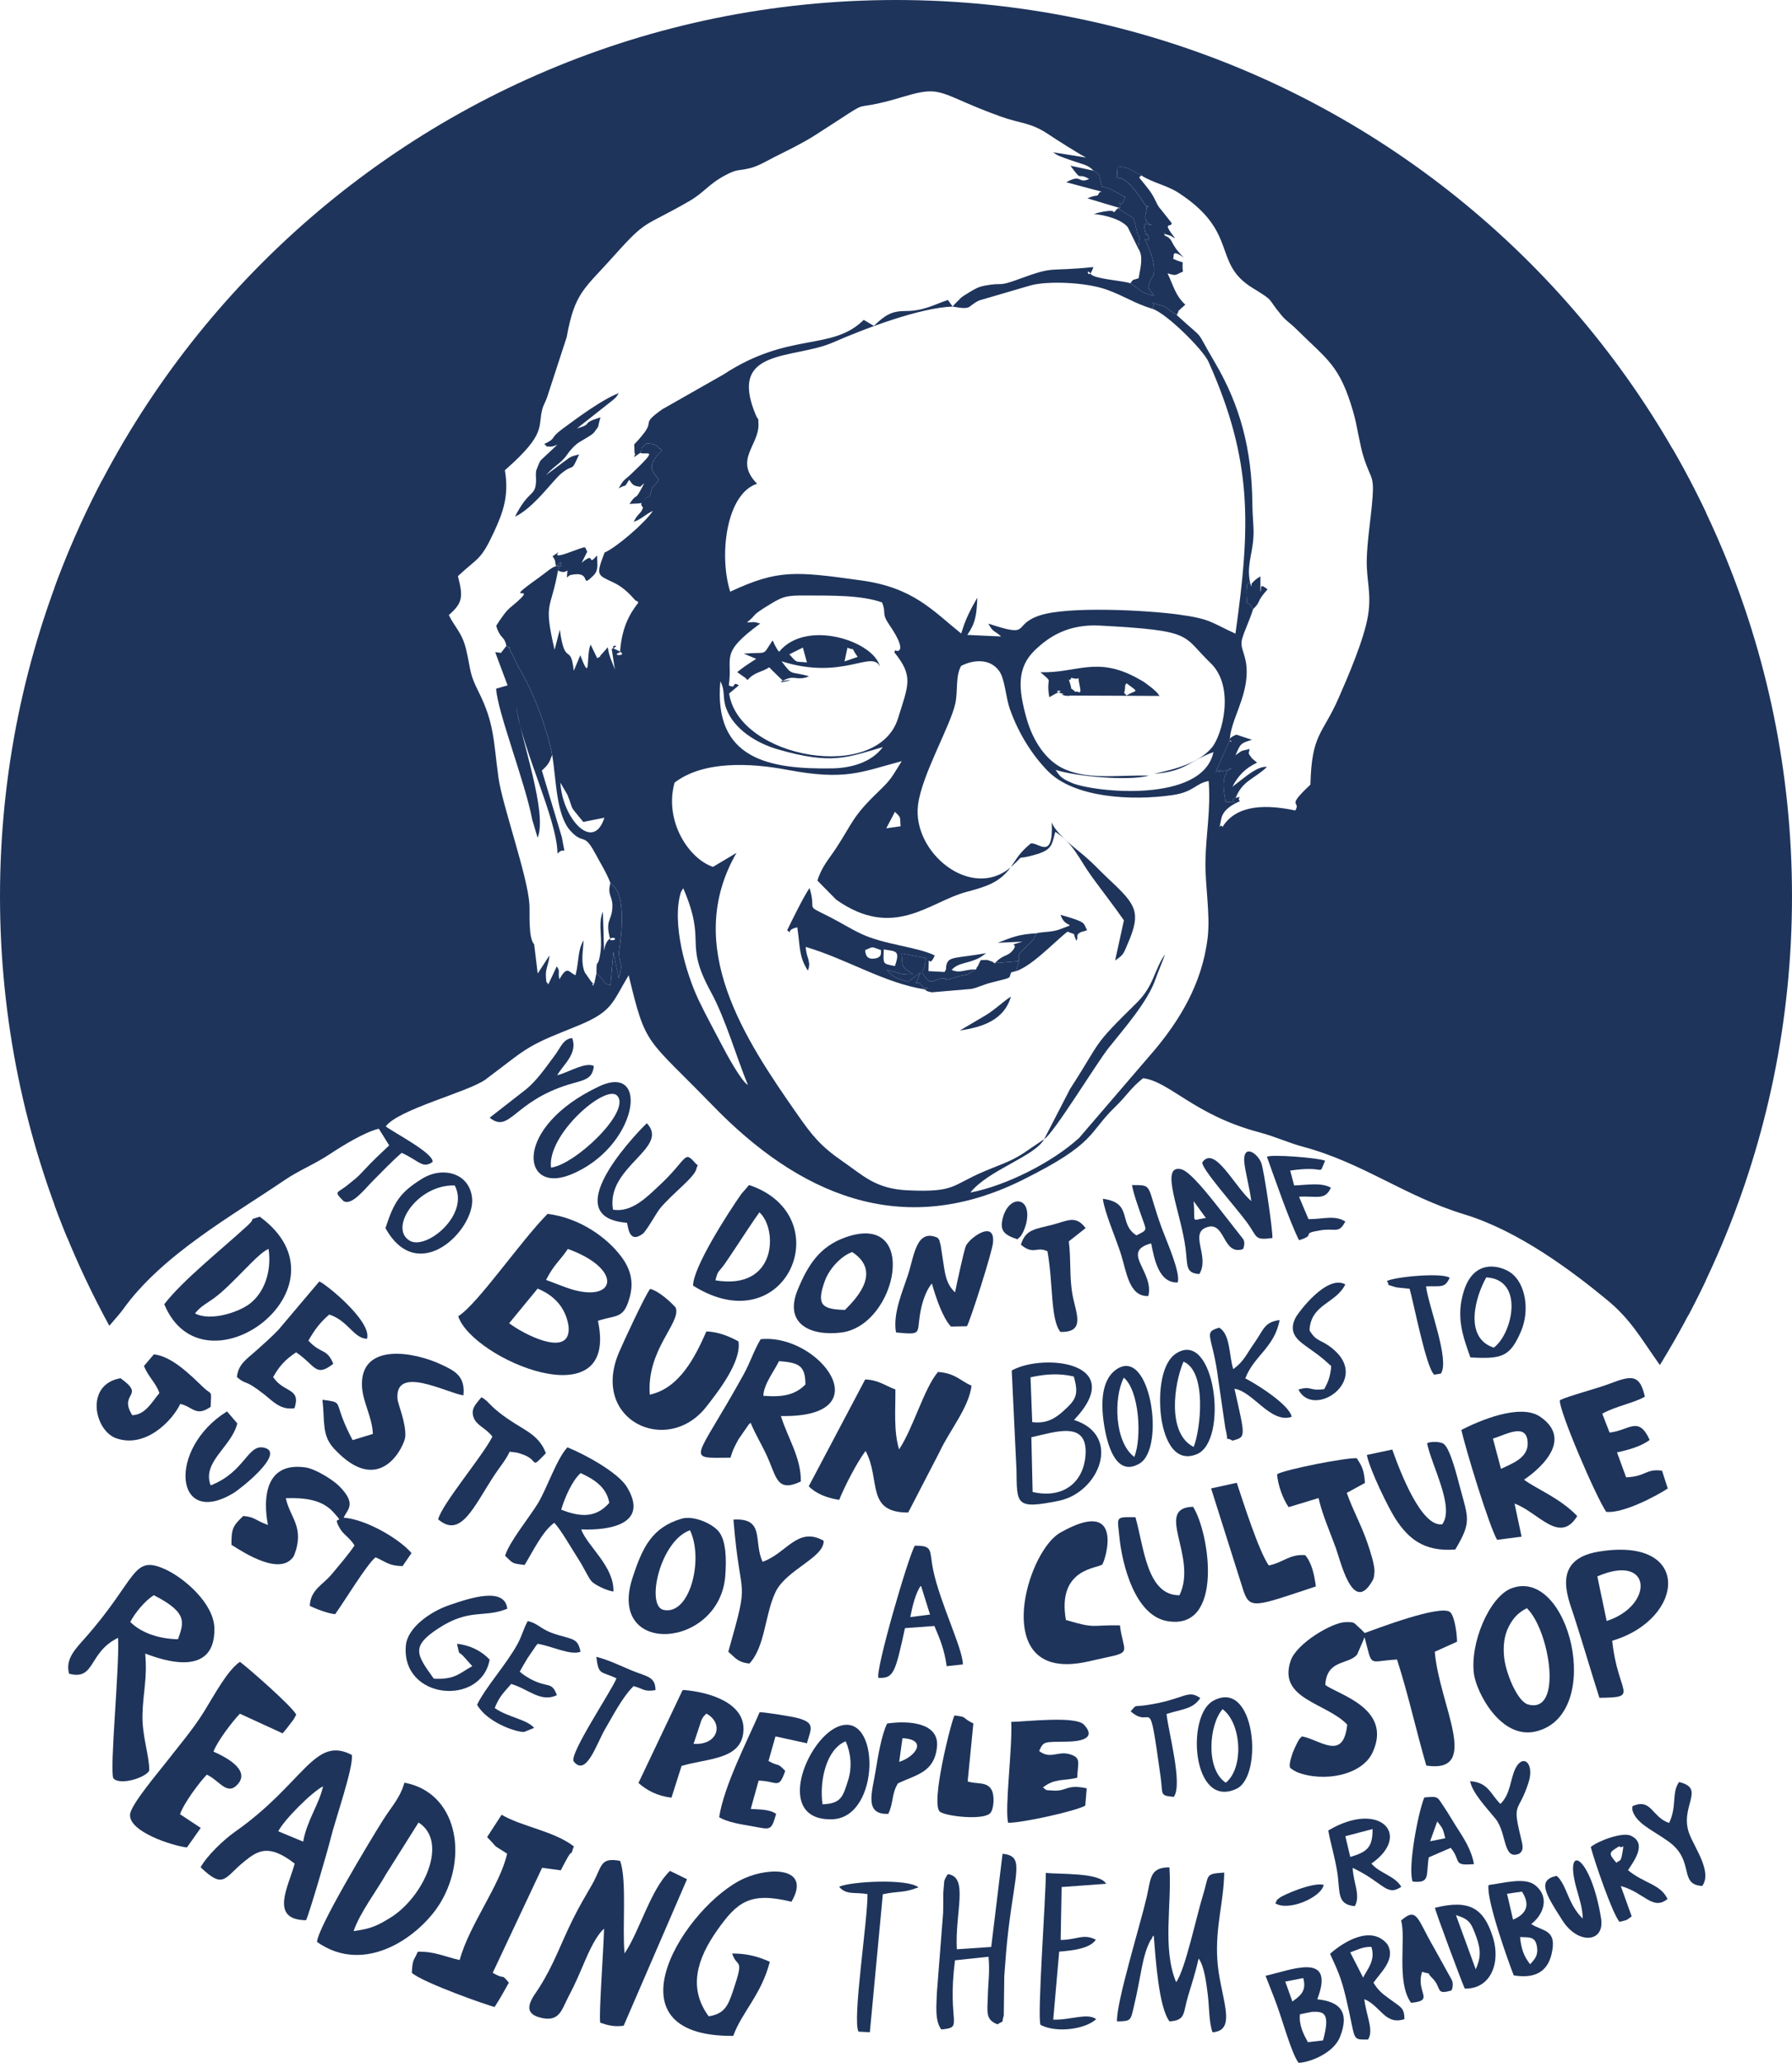 <?xml version="1.0" encoding="UTF-8"?> <!-- Creator: CorelDRAW --> <svg xmlns="http://www.w3.org/2000/svg" xmlns:xlink="http://www.w3.org/1999/xlink" xmlns:xodm="http://www.corel.com/coreldraw/odm/2003" xml:space="preserve" width="191.082mm" height="219.877mm" style="shape-rendering:geometricPrecision; text-rendering:geometricPrecision; image-rendering:optimizeQuality; fill-rule:evenodd; clip-rule:evenodd" viewBox="0 0 2091.7 2406.9"> <defs> <style type="text/css"> <![CDATA[ .fil1 {fill:none} .fil0 {fill:#1E345B} ]]> </style> <clipPath id="id0"> <path d="M1045.85 0c577.61,0 1045.85,468.24 1045.85,1045.85 0,577.61 -468.24,1045.85 -1045.85,1045.85 -577.61,0 -1045.85,-468.24 -1045.85,-1045.85 0,-577.61 468.24,-1045.85 1045.85,-1045.85z"></path> </clipPath> </defs> <g id="Слой_x0020_1">  <path class="fil0" d="M1592.99 1905.42l-4.34 -4.37c-9.38,-7.93 -6.04,-8.58 -18.36,-8.32 -15.24,0.32 -56.81,24.63 -63.76,45.01 -15.36,45.06 41.55,48.79 65.99,74.51 -4.44,43.34 -31.47,17.66 -52.91,13.75 -4.58,5.11 -1.8,1.16 -5.62,7.91 -1.03,1.82 -4.55,9.72 -5,11.01 -7.49,21.47 -1,17.79 -0.2,20.04l5.2 2.8c31.02,12.16 75.92,3.78 88.25,-23.18 23.67,-51.77 -41.95,-67.79 -55.32,-78.68 1.9,-30.07 27.05,-23.17 37.18,-35.36l7.33 -16.92c0.32,-0.81 0.69,-2.26 1.34,-3.24 9.82,36.23 3.23,27.84 37.89,25.96 13.25,41 21.97,81.78 34.2,123.76 64.66,9.55 15.06,-70.6 9.88,-132.83l25.95 -11.7c0.1,-7.5 -2.48,-29.02 -7.78,-34.28 -10.22,-10.13 -88.66,20.14 -99.92,24.11z"></path> <path class="fil0" d="M627.56 1503.55c18.97,7.79 31.65,21.28 35.65,41.25 0.59,2.94 0.74,5.53 0.54,8.17 -2.21,29.81 -52.97,3.52 -69.43,-9.01l33.25 -40.41zm9.83 -10.11c9.22,-18.22 16.18,-22.29 25.41,-36.17 64,23.06 56.87,62.5 4.94,47.29 -8.16,-2.39 -22.38,-8.28 -30.35,-11.12zm-102.54 42.39c16.36,49.92 188.37,122.85 163.06,5.31 22.57,-7.31 30.14,-1.99 37.15,-27.68 4.98,-18.27 0.63,-33.06 -9.69,-46.95 -16.43,-22.11 -48.06,-45.41 -86.22,-50.17 -32.85,33.36 -80.98,104.63 -104.3,119.49z"></path> <path class="fil0" d="M152.08 1892.54c4.63,-9.54 17.45,-25.31 27.53,-31.21 40.3,20.51 34.75,32.17 28.18,51.34 -21.84,-0.38 -42.6,-7.12 -55.7,-20.13zm-71.44 60.37c31.01,8.11 22.12,-24.9 57.16,-41.85 1.92,32.8 -10.01,152.96 -5.54,163.82 7.63,9.02 38.56,-0.91 41.98,-9.13 0.05,-17.49 -8.38,-39.82 -7.94,-64.19 0.48,-26.54 5.91,-43 3.18,-72.15 6.22,1.78 81.76,34.93 80.79,-29.17 -0.45,-29.5 -35.53,-58.89 -56.28,-68.61 -40.17,-18.81 -32.77,9.88 -95.34,80.38 -10.24,11.54 -22.82,23.99 -18,40.89z"></path> <path class="fil0" d="M1049.45 1691.15c-6.53,-21.49 -4.1,-46.86 -4.3,-69.95 -10.73,-3.73 -19.88,-11.23 -35.27,-11.61l-65.89 124.62c8.6,8.78 21.85,13.8 35.56,15.84 6.04,-15.26 21.66,-45.57 30.86,-57 17.94,33.76 -0.22,71.88 49.67,71.79l36.81 -71.11c11.41,-24.62 34.03,-51.24 37.13,-76.93 -12.88,-5.31 -18.44,-14.5 -39.18,-15.99 -16.15,18.87 -28.93,65.79 -45.38,90.32z"></path> <path class="fil0" d="M801.91 2192.69l-19.88 -9.73c-22.54,21.37 -35.48,70.59 -53.03,96.31 -2.88,-31.3 2.95,-84.57 -5.11,-107.96 -24.31,-4.59 -20.73,6.54 -32.93,27.83 -7.24,12.62 -14.45,24.5 -22.05,39.8 -14.68,29.55 -21.9,52.44 -39.56,80.3 -6.32,9.97 -22.26,28.03 -0.18,34.51 24,7.04 26.42,-9.02 34.2,-23.69 8.48,-15.99 12.89,-26.93 19.48,-42.21 4.91,-11.4 13.12,-29.46 22.25,-37.47 -0.45,22.82 -6.31,100.69 -4.44,109.76 8.42,2.91 16.19,4.99 27.31,3.53l73.95 -170.98z"></path> <path class="fil0" d="M412.76 2253.26c6.84,-20.78 27.37,-47.86 37.85,-66.49l37.93 -60.24c35.83,22.6 5.45,87.73 -33.17,111.25 -15.06,9.18 -21.8,12.56 -42.61,15.47zm-42.7 12.64c57.19,40.34 121.78,-8.31 144.34,-46.29 32.56,-54.83 18.54,-128.29 -42.34,-139.58 -5.25,18.34 -14.73,27.26 -25.58,44.56 -15.51,24.71 -75.99,125.16 -76.41,141.31z"></path> <path class="fil0" d="M218.22 2155.6l16.08 -22.79 -24.16 -15.95c4.61,-13.29 22.68,-37.3 31.25,-46.18 14.91,6.81 23.67,25.27 36.2,11.09 15.38,-17.4 -16.86,-32.87 -28.38,-37.95 4.01,-11.49 21.97,-35.19 30.8,-44.25l49.84 22.89c5.02,-5.77 3.63,-4.1 8.18,-10.13 5.64,-7.48 3.4,-3.71 7.75,-11.65 -4.81,-9.8 -58.09,-56.28 -65.76,-61.62 -14.62,9.91 -29.78,38.6 -41.99,58.25 -13.15,21.18 -30.6,41.39 -44.65,59.61 -8.11,10.51 -40.61,48.64 -41.57,60.2 -1.68,20.18 49.67,36.68 66.42,38.5z"></path> <path class="fil0" d="M654.59 2182.29c2.96,-5.51 4.96,-9.82 8.06,-15.08 7.27,-12.37 1.31,3.71 7.2,-12.84 -23.67,-18.08 -59.62,-22.59 -84.35,-36.89l-16.93 26.07c15.42,15.72 3.34,6.28 23.36,19.31 -8.19,37.04 -43.84,82.25 -55.43,124.14 -17.31,-3.9 -29,-10.12 -48.83,-9.74 -5.17,11.98 -5.89,7.48 -6.99,24.62 12.97,11.65 91,38.95 96.66,39.84 5.73,-8.65 11.68,-19.48 16.63,-28.26 -10.08,-12.29 -3.32,-2.32 -18.84,-11.58l57.62 -122.51 21.82 2.93z"></path> <path class="fil0" d="M353.87 2148.83l-29.03 -12.05c6.07,-12.66 38.85,-45.65 52.23,-52.48 -4.52,20.96 -18.66,39.33 -23.2,64.53zm-119.71 29.93c27.49,26.31 27.53,12.08 51.05,-6.84 15.22,-12.24 28.14,-21.29 58.73,2.52 -6.51,25.44 -30.52,65.71 13.3,66.09 3.82,-7.86 25.31,-81.33 28.76,-95.55 5.12,-21.14 27.12,-83.93 24.61,-97.35 -43.93,-22.9 -55.76,33.26 -136.52,89.86 -12.78,8.96 -32.89,28.13 -39.93,41.27z"></path> <path class="fil0" d="M861.97 1565.18c-10.5,-5.92 -24.37,-11.39 -37.46,-11.61 -13.11,29.7 -31.23,66.18 -66.03,73.72 -4.07,-52.65 37.12,-84.15 30.19,-101.61 -7.18,-8.11 -20.7,-19.69 -29.81,-21.77 -5.81,7.19 -31.44,62.55 -36.36,74.11 -33.82,79.43 56.6,121.31 101.93,63.38 12.84,-16.4 41.43,-52.51 37.54,-76.22z"></path> <path class="fil0" d="M312.78 1779.32c-15.46,-5.5 -14.81,-9.28 -28.91,-10.45 -12.02,11.68 -13.79,14.38 -13.71,33.65 15.18,9.62 57.86,37.22 72.92,12.91 13.24,-33.53 -4.65,-44.26 -9.45,-67.31 22.5,-0.74 42.26,1.77 55.41,16.22 16.32,17.93 -3.46,-0.05 7.93,19.4 4.07,6.96 10.75,9.92 16.88,19.48 -7.52,11.15 -17.95,23.13 -26.95,33.93 -9.98,11.97 -24.44,17.68 -25.31,36.51 5.34,2.88 21.82,9.35 29.63,9.74 9.9,-13.53 37.06,-58.43 47.12,-66.3 12.35,5.3 15.53,10.01 31.56,10.21l10.41 -15.14c-12.9,-15.56 -51.94,-39.34 -79.17,-41.34 4.71,-10.24 15.34,-15.87 -5.09,-36.73 -6.58,-6.72 -27.29,-20.21 -39.7,-21.94 -61.07,-8.53 -43.62,66.2 -43.57,67.16z"></path> <path class="fil0" d="M890.98 1628.64c0.5,-13.52 12.55,-28.61 18.33,-40.48 22.93,1.83 30.74,4.9 30.83,27.25 -11.74,11.97 -25.76,15.07 -49.17,13.24zm-38.36 72.19c3.13,-10.04 3.95,-11.26 9.49,-21.61l11.72 -16.92c0.49,-0.55 1.49,-1.54 2.3,-2.23 6.76,16.44 15.33,28.76 22.44,46.57 8.33,20.87 11.41,33.83 36.19,21.95 0.54,-27.45 -15.56,-51.37 -23.25,-76.35 119.13,2.32 44.93,-96.63 -23.62,-89.66 -8.18,13.69 -11.96,26.76 -19.98,41.28 -56.63,102.5 -69.32,97.34 -15.29,96.98z"></path> <path class="fil0" d="M1307.24 1896.47c-34.45,-0.63 -27.36,4.38 -63.07,-6.26 -10.69,-61 38.14,-60.05 42.45,-64.84 3.29,-3.66 27.47,-80.38 -48.92,-37.13 -36.83,20.85 -74.54,146.35 0.45,153.17 18.8,1.71 34.64,-3.69 52.21,-7.29 31.8,-6.51 20.67,-6.64 16.87,-37.66z"></path> <path class="fil0" d="M1782.21 1876.39c26.71,25.93 42.57,124.22 1.28,112.35 -12.26,-3.52 -25.49,-35.69 -27.69,-54.09 -1.56,-13.05 -0.24,-25.94 5.14,-36.46 5.72,-11.2 11.61,-16.61 21.27,-21.79zm-18.04 -23.11c-25.59,9.71 -48.89,64.27 -43.61,100.57 2.99,20.56 31.26,77.04 73.17,66.18 79.67,-20.66 37.89,-192.32 -29.56,-166.75z"></path> <path class="fil0" d="M923.83 2218.95c23.31,-39.73 -24.02,-41.16 -55.08,-27.26 -67.66,30.29 -167.19,184.9 -12.89,183.82 10.08,-27.76 32.76,-47.99 42.71,-86.48 -12.46,-5.67 -26.45,-9.83 -43.99,-9.66 5.89,18 14.56,3.29 1.46,42.35 -6.05,18.03 -9.83,27.95 -28.81,30.93 -24.66,-33.45 -13,-67.79 9.71,-100.14 23.93,-34.08 39.03,-45.19 86.89,-33.55z"></path> <path class="fil0" d="M1415.35 2371.3c30.46,-2.21 8.08,-42.15 5.52,-85.25 -2.28,-38.38 7.53,-66.38 8.11,-101.09 -22.98,1.5 -17.41,2.37 -24.44,25.08 -8.59,27.74 -20.81,87.36 -31.67,102.82 -16.45,-39.08 -4.83,-91.04 -7.89,-134.04 -22.91,0.16 -21.41,12.31 -26.5,34.63 -7.16,31.42 -35.81,123.7 -34.66,145.1 16.73,-0.01 15.89,-1.36 19.69,-17.34 9.04,-37.95 9.34,-58.34 19.58,-77.58 0.35,-0.66 1.49,-1.14 1.76,-2.67 0.27,-1.55 1.17,-1.82 1.84,-2.66 2.19,26.71 5.79,84.04 18.45,100.3 19.43,-1.38 15.42,-9.38 21.98,-30.77 4.52,-14.74 8.66,-27.93 11.98,-42.62 6.84,9.13 9.08,30.29 10.54,41.03 1.98,14.52 1.25,32.81 5.7,45.06z"></path> <path class="fil0" d="M227.65 1532.54c6.25,-8.28 14.1,-11.95 22.1,-17.77 22.16,-16.11 52.24,-54 63.79,-57.41 3.87,27.87 -5.99,51.79 -22.33,64.08 -13.46,10.13 -46,20.48 -63.56,11.09zm-35.91 -10.73c45.89,110.55 223.87,-20.14 111.43,-102.19 -16.22,5.56 -1.86,-1.03 -14.45,10.59 -27.87,25.71 -75.93,63.94 -96.98,91.6z"></path> <path class="fil0" d="M1742.62 1678.56c14.72,-4.32 39.88,-19.62 40.57,5.19 0.49,17.66 -18.63,24.1 -31.19,30.1l-9.38 -35.29zm-36.89 -10.11c5.48,23.86 32.08,111.28 41.73,128.21l28.59 -3.67 -8.21 -38.62c27.75,10.08 52.55,48.17 73.17,14.59 -20.06,-21.08 -48.45,-32.02 -62.12,-42.48 0.01,-0.01 65.37,-41.56 18.87,-73.44 -23.41,-16.05 -72.01,5.09 -92.03,15.41z"></path> <path class="fil0" d="M1864.47 1839.37c64.27,-27.92 66.49,34.14 10.91,52l-10.91 -52zm2.41 141.65c48.12,-0.52 21.49,-3.93 14.96,-66.59 85.53,-25.23 93.89,-122.51 -16.4,-103.86 -54.61,9.23 -35.38,53 -28.56,73.96 10.35,31.8 19.92,64.87 30,96.5z"></path> <path class="fil0" d="M1820.83 1633.7c-2.33,9.79 42.46,113.97 54.06,130.39 19.49,1.91 56.79,-17.59 71.8,-27.29l-6.68 -20.77c-18.93,-2.73 -18.74,6.89 -41.95,7.73l-10.64 -29.15c14.06,-2.89 28.76,-7.31 38.17,-14.47 -13.19,-28.98 -23.94,-10.9 -46.84,-8.62l-8.54 -22.06c15.8,-8.76 36.9,-12.35 49.76,-19.8 -6.01,-26.38 -15.24,-25.02 -41.11,-15.15 -15.06,5.74 -48.1,14.26 -58.03,19.19z"></path> <path class="fil0" d="M435.22 1673.12l-23.62 7.21c-4.49,-8.42 -8.72,-17.19 -12.3,-26.87 -6.76,-18.3 -1.99,-17.35 -22.91,-20.21 2.9,25.68 -1.01,41.25 13.37,56.87 54.39,59.07 82.79,-4.42 83.31,-13.9 0.91,-16.82 -8.58,-37.29 -9.11,-44.19 -3.03,-39.93 57.68,-6.71 76.97,-3.9 2.35,-22.7 -10.4,-28.73 -26.07,-36.08 -31.9,-14.96 -92.03,-25.12 -92.41,22.39 -0.16,20.04 11.99,37.72 12.78,58.68z"></path> <path class="fil0" d="M655.08 1761.5c3.94,-13.64 12.7,-33.89 22.68,-42.7 16.24,7.5 30.22,16.61 33.44,34.72 -15.91,18.15 -34.18,16.58 -56.13,7.98zm-65.49 53.8c9.41,8.87 7.26,8.91 22.78,10.69 9.95,-16.21 20.6,-38.96 34.5,-49.17 6.74,6.02 23.08,34.62 29.26,43.97 4.39,6.64 10.91,20.67 14.39,24.34 4.25,4.47 17.81,10.84 25.51,11.9 0.9,-29.54 -30.35,-52.68 -37.66,-72.53 34.15,1.47 79.76,-6.57 53.14,-49.84 -10,-16.26 -47.92,-37.39 -69.2,-45.89 -12.32,13 -24.19,48.5 -34.29,65.13 -10.1,16.63 -33.8,45.37 -38.43,61.41z"></path> <path class="fil0" d="M805.38 1785.49c16.26,33.71 0,99.82 -30.94,92.93 -20.85,-4.64 -4.16,-80.42 30.94,-92.93zm-10.12 -13.38c-34.21,10.26 -45.3,33.11 -57.01,69.05 -30.1,92.45 102.09,82.9 108.37,-2.89 1.22,-16.72 1.53,-41.1 -8.37,-52.09 -8.02,-8.9 -29.07,-18.26 -43,-14.08z"></path> <path class="fil0" d="M1176.7 2126.8c14.4,0.58 77.94,-13.22 90.06,-19.95l1.72 -20.22c-23.66,-5.11 -22.89,3.47 -38.53,2.63 -11.29,-0.61 -7.44,-0.06 -12.66,-3.64 14.03,-10.87 23.33,-7.36 40.07,-11.3 0.69,-17.61 5.03,-23.25 -8.35,-27.37 -14.56,-4.48 -22.44,6.42 -36.07,-3.81 5.3,-11.81 5.31,-10.48 32.79,-10.98 12.78,-0.23 35.48,-2.59 19.54,-19.78 -9.79,-10.55 -67.43,-3.53 -84.92,-3.28 1.57,30.15 -7.76,100.14 -3.65,117.7z"></path> <path class="fil0" d="M835.1 1493.91c2.95,-12.33 3.45,-8.7 11.23,-19.79 4.55,-6.48 9.67,-14.31 13.96,-20.77 8.46,-12.74 17.65,-26.91 26.1,-38.8 21.41,18.85 21.15,91.49 -51.3,79.36zm-26.1 6.21c109.21,68.47 171.84,-81.28 65.71,-117.34 -0.71,0.59 -1.75,0.65 -2.03,1.87l-7.22 8.28c-16.41,23.35 -56.5,85.98 -56.47,107.19z"></path> <path class="fil0" d="M1304.67 243.05c-9.22,9.58 1.52,1.26 -12.96,3.32 -4.49,0.64 -9.39,1.47 -14.81,3.41 12.44,0.86 32.16,6.13 39.48,15.3l12.2 24.81c0.37,-0.66 0.2,-31.3 12.67,0.18 11.9,30.05 2.22,34.84 1.93,35.66 -5.13,14.27 -2.8,8.11 3.88,19.4 -16.88,-4.27 -12.85,-5.11 -27.67,-14.57 -6.73,-2.84 -42.04,-5 -45.95,-10.61 -6.52,-9.38 -3.39,7.37 1.41,-4.69l1.48 -3.66c-55.99,5.81 -43.16,-2.07 -87.26,14.14 -25.5,9.38 -17.15,3.47 -38.58,7.36 -9.34,1.7 -12.38,4.04 -19.01,7.93 -3.66,2.14 -7.9,4.85 -9.56,6.23l-7.44 7.49c-0.72,0.76 -1.77,1.92 -2.54,2.97 23.78,4.3 16.38,-0.26 31.05,-7.17l59.78 -17.49c19.63,-5.47 64.15,-3.93 88.87,4.85 20.03,7.11 33.09,16.37 53.48,22.4 5.66,-9.13 -9.21,-8.79 13.99,-2.72l14.43 10.02c5.96,-12.05 -2.11,0.24 4.45,-7.23l5.56 -4.84c-11.58,-10.74 -13.69,-21.84 -20.77,-36.62 11.13,3.34 8.34,2 18.01,-2 -2.27,-16.53 4.92,-7.21 -11.6,-14.99 2.15,-1.84 -3.35,-12.7 12.71,-1.31 -18.03,-17.46 -10.61,-21.06 -23.15,-26.18 4.3,-3.12 -5.49,-3.1 4.49,-0.3 6.57,1.85 0.97,0.32 8.49,4.05 -16.6,-21.29 -4.15,-11.87 -4.08,-17.87l-12.23 -15.49c-0.59,-0.65 -1.34,-1.5 -1.87,-2.19 -4.46,-5.78 -5.29,-11.82 -12.5,-21.24 -14.3,-18.67 -11.98,-12.59 -8.87,-16.76l-13.94 -7.61c-6.47,-2.35 -7.42,-2.14 -13.75,-3.07 -1.73,30.86 -2.59,-8.29 30.39,42.27 9.13,14 3.53,-4.17 3.11,9.68l-1.17 6.2c0.67,9.1 3.1,7.68 7.74,10.75l-9.43 -1.82c4.09,27 2.31,0.06 6.24,19.48 -17.87,-4.49 -10.81,-2.85 -18.36,-25.98l-18.34 -11.51z"></path> <path class="fil0" d="M1490.67 1720.13c0.79,12.32 6.87,29.14 13.49,38.43l34.9 -10.61c4.87,20.97 13.34,39.17 20.29,58.59 5.45,15.25 18.94,73.23 40.03,42.03 3.85,-5.69 4.45,-7.25 4.94,-14.33 0.55,-7.85 -5.34,-25.58 -8.08,-33.58 -7.67,-22.35 -16.61,-37.24 -24.22,-58.74l21.21 -11.59c-0.89,-12.83 -2.51,-18.79 -9.7,-28.9 -13.45,-0.6 -83.19,13.11 -92.85,18.68z"></path> <path class="fil0" d="M1203.86 1677.01c28.84,-6.38 66.54,-20.06 63.15,21.62 -2.45,30.14 -25.03,50.59 -61.69,42.23l-1.46 -63.85zm-0.99 -69.95c18.28,-4.06 33.91,-4.79 50.46,-0.96 6.3,21.37 2.32,27.15 -11.43,39.7 -9.28,8.47 -19.54,15.77 -37.04,13.5l-1.99 -52.23zm-21.93 -7.97l5.53 115.85c0.64,40.18 -1.59,46.56 49.42,36.2 47.27,-9.61 74.21,-76.39 17.78,-94.32 63.61,-67.22 -35.2,-78.37 -72.73,-57.73z"></path> <path class="fil0" d="M986.23 1528.45c-25.67,-0.9 -34.24,-4.59 -23.29,-34.23 5.18,-14.02 18.9,-28.81 31.78,-33.33 33.81,22.18 7.22,52.15 -8.49,67.56zm0.79 -84.77c-30.01,10.57 -43.81,32 -55.85,61.07 -16.64,40.19 15.12,54.5 50.68,50.08 65.62,-8.17 91.82,-141.68 5.16,-111.15z"></path> <path class="fil0" d="M818.87 2006.75c2.79,-5.27 2.89,-4.23 5.64,-7.32 20.62,11.15 13.91,37.14 -14.97,35.32l9.33 -28zm-73.64 73.65c9.94,8.63 21.38,14.96 38.53,17.2l11.81 -37.16c31.71,-9.2 69.99,-7.14 72.22,-40.77 2.16,-32.52 -39.35,-45.45 -70.31,-47.83 -0.67,0.8 -1.57,1.05 -1.84,2.54l-50.41 106.03z"></path> <path class="fil0" d="M276.52 1606.77c12.18,10.46 7.4,0.85 32.79,20.96 9.08,7.19 18.03,17.76 34.44,15.42 7.81,-24.35 -12.48,-17.47 -24.94,-36.38 6.76,-11.91 13.37,-19.94 26.84,-28.87 22.93,15.49 22.37,29.66 43.39,13.42 -7.69,-18.67 -13.84,-10.66 -29.05,-27.03 6.73,-11.87 13.06,-20.78 24.28,-30.46 21.75,6.8 28.75,28.08 44.16,28.28 5.93,-20.6 -49.13,-64.75 -55.75,-66.9l-47.6 56.31c-9.14,9.55 -15.87,15.18 -25.89,24.28 -10.69,9.71 -21.04,15.43 -22.68,30.97z"></path> <path class="fil0" d="M1114.73 1507.94c-7.98,-7.67 -10.5,-15.38 -12.63,-28.06l-4.09 -26.78c-2.99,-10.59 -0.47,-4.04 -3.53,-8.84 -24.94,-11.21 -27.33,20.76 -34.49,42.76 -6.38,19.6 -18.08,45.89 -14.12,67.72 30.02,2.8 24.43,1.8 27.81,-20.08 1.79,-11.61 5.77,-27.06 14.03,-37.04 5.11,17.67 12.7,39.94 22.27,50.22l18.66 -0.38c3.65,-5.9 29.29,-85.67 30.44,-97.47 2.69,-27.64 -27.69,-5.44 -31.71,3.91 -2.29,5.3 -11.23,47.1 -12.63,54.04z"></path> <path class="fil0" d="M1164.34 2362.01c8.73,-5.59 4.16,0.18 7.31,-10.25l0.59 -45.95c1.23,-17.4 2.6,-35.82 4.76,-53.76 8.56,-71.17 18.58,-86.19 -6.77,-89.1l-13.24 108.77 -40.16 2.7c-2.3,-42.64 14.19,-84.54 -10.41,-87.62 -0.71,0.69 -1.36,1.86 -1.64,2.47 -0.28,0.61 -1.16,1.81 -1.46,2.6 -0.3,0.81 -0.86,1.9 -1.13,2.85l-1.18 14.18c-0.13,7.57 0.09,15.59 -0.19,23.42l-7.24 92.69c-0.35,13.49 -2.84,32.25 5.11,42.97 27.32,-2.53 6.5,-5.73 16.01,-80.68l39.11 -4.16c1.75,16.72 -0.38,29.49 -0.8,45.94 -0.47,18.41 -3.01,27.5 11.33,32.94z"></path> <path class="fil0" d="M850.11 1927.29c8.18,6.99 10.81,12.2 24.6,13.8 18.53,-19.81 17.97,-57.24 30.54,-83.5 12.56,-26.23 56.93,-40.06 56.15,-59.8 -30.41,-17.32 -43.45,14.97 -71.24,24.51 -11.13,-23.31 3.37,-51.45 -34.05,-49.22 8.03,100.48 20,62.37 -6,154.21z"></path> <path class="fil0" d="M1376.73 1861.35c-38.13,0.33 -41.45,-56.18 -51.39,-91.04 -23.89,-0.32 -21.04,-0.72 -18.9,21.64 3.27,34.3 18.55,92.88 55.77,99.52 66.67,11.89 49.93,-102.45 30.39,-133.35 -46.22,1.25 5.94,58.37 -15.87,103.22z"></path> <path class="fil0" d="M1665.77 1684c5.22,26.19 32.46,74.53 17.69,94.53 -24.16,3.69 -48.71,-59.95 -58.35,-87.2l-29.64 6.33c3.1,16.83 25.1,61.7 33.19,74.21 14.67,22.68 32.84,39.09 70.01,36.09 19.1,-32.12 15.38,-35.94 5.39,-72.87 -2.58,-9.55 -10.94,-44.39 -18.82,-50.3 -4.34,-3.26 -16.75,-2.7 -19.47,-0.78z"></path> <path class="fil0" d="M168 1593.89c5.58,13.42 13.8,19.25 18.08,31.53 -8.88,10.55 -16.45,25.45 -31.72,25.83 -16.51,-26.55 16.55,-21.61 -13.74,-43.15 -41.96,7.46 -30.34,61.11 -5.15,70.03 34.62,12.25 65.97,-20.86 74.95,-40.06 14.88,3.43 18.16,15.49 35.44,3.46 0.8,-21.18 2.02,-12.66 -8.61,-22.83 -14.79,-14.15 -36.63,-36.27 -57.65,-38.42l-11.6 13.62z"></path> <path class="fil0" d="M1413.64 1736.7l36.9 116.65c7.9,25.72 13.49,21.42 85.38,-2.27 -1.84,-14.48 -5.05,-27.91 -12.46,-36.52 -18.53,-1.38 -25.15,8.5 -42.48,12.05 -11.69,-16.58 -30.16,-74.94 -37.37,-96.49l-29.99 6.58z"></path> <path class="fil0" d="M1031.55 1107.82c14.61,2.38 19.25,0.92 13.08,19.39 -14.97,-3.03 -13.5,-1.82 -13.08,-19.39zm-21.75 0.78c10.24,-4.28 6.3,-4.24 18.61,0 -0.66,1.97 2.18,8.18 -7.11,9.76 -12.13,2.07 -10.91,-8.52 -11.5,-9.76zm69.51 45.82c10.5,-5.13 0.38,1.78 -3.1,-3.95 -7.12,-11.74 -11.22,9.22 -1.88,-15.72l-14.27 10.74c-13.61,-4.49 -15.81,-3.46 -25,-13.9 14.4,3.14 13.48,5.93 30.85,5.35 -13.67,-9.62 -12.11,-6.2 -13.55,-24.42l28.1 5.26c-0.61,19.41 -7.79,12.12 -0.84,21.9 7.6,10.69 10.46,2.76 19.95,1.92 11.47,-1.02 -4.99,5.21 15.78,-1.33 7.23,-2.28 9.21,-1.95 13.52,-3.14l10.38 -6.1c-15.05,0.19 -17.83,5.02 -28.48,0.74 7.78,-9.01 19.47,-7.22 32.49,-14.25 0.88,-0.47 1.91,-1.19 2.69,-1.65l5.12 -3.72c-35.87,6.39 -43.76,3.39 -46.37,13.8 -0.96,3.82 0.63,3.79 -2.14,8.18l-18.8 -1.02c0.45,-25.07 -0.31,-1.49 6.68,-16.92 0.08,-0.18 0.67,-0.93 0.53,-1.41 -19.9,-9.84 -58.94,-12.56 -85.45,-25.04 -13.41,-6.31 -24.13,-13.3 -37.69,-20.14 -29.78,-15.02 -14.19,-4.89 -22.87,-33.42 -6.09,8.26 -21.56,39.71 -26.15,49.25 7.3,5.72 -3.22,-0.11 11.83,-3.42 3.55,24.42 1.84,34.09 12.41,50.63l1.27 -4.39c0.18,-7.82 1.13,2.37 -0.45,-7.4 -0.67,-4.12 -2.7,-6.39 -3.43,-15.99 48.29,14.26 91.63,42.1 138.89,49.56z"></path> <path class="fil0" d="M644.49 880.89c-6.09,-31.77 -23.12,-76.49 -38.95,-101.79l-10.02 -20.41c-5.46,-9.39 4.96,1.88 -4.48,-5.04l-6.17 8.01c-1.04,0.55 -4.95,-1.12 -6.74,-0.38l14.34 38.4 -13.33 3.86c0.97,25.47 34.35,110.65 42.04,152.65l6.37 21.29c11.81,-28.74 -19.01,-113.71 -24.98,-153.18 6.2,48.34 47.86,131.52 48.17,171.7 9.2,-10.1 9.62,7.48 5.17,-18.8l-23.42 -78.14c9.96,-8.77 9.2,-12.23 11.99,-18.17z"></path> <path class="fil0" d="M839.43 2120.38c10.25,5.98 24.24,7.98 37.73,10.35 22.32,3.92 22.72,6.48 28.78,-14.21 -7.82,-5.85 -20.66,-5.06 -29.64,-5.81l9.21 -33.09c22.31,0.61 23.23,10.95 31.03,-11.3 -9.78,-10.53 -6.75,-4.35 -19.51,-11.59l8.13 -28.7 36.72 8.07c4.62,-16.83 10.08,-23.5 -9.69,-29.17 -7.1,-2.04 -38.84,-7.08 -45.51,-7.13 -14.46,33.8 -41.48,85.38 -47.25,122.58z"></path> <path class="fil0" d="M1062.5 1886.81c2.83,-13.91 6.2,-27.85 12.42,-36.89l10.66 33.97 -23.08 2.92zm-37.18 70.92c17.96,0.84 19.61,-6.01 31.03,-58.02l34.31 -2.5c6.33,14.72 11.88,28.13 14.32,46.91l18.92 -2.05c0.19,-17.59 -26.75,-72.27 -34.53,-109.58 -4.99,-23.93 0.47,-29.1 -21.56,-28.94 -7.54,12.29 -46.21,145.37 -42.48,154.19z"></path> <path class="fil0" d="M574.74 1676.28c-11.37,22.71 -59.32,79.12 -63.28,96.54 26.32,22.48 41.14,-14.07 65.15,-50.92 6.59,-10.11 13.75,-18.18 18.29,-28.05 8.86,1.26 6.91,0.23 15.78,3.4 18.91,6.75 7.53,18.05 26.5,-1.66 -7.16,-19 -21.31,-25.23 -36.54,-34.88 -30.29,-19.19 -28.93,-25.47 -38.73,-30.37 -6.05,7.58 -13,13.33 -8.96,23.88 3.58,9.34 14.08,11.84 21.79,22.06z"></path> <path class="fil0" d="M960.08 2105.28c-3.88,-27.26 4.39,-64.38 27.06,-73.52 5.92,13.32 7.76,30.05 2.82,45.45 -6.18,19.3 -7.95,27.18 -29.89,28.07zm18.16 -90.65c-37.1,14.84 -74.92,110.01 -7.02,108.13 57.25,-1.58 56.69,-128.01 7.02,-108.13z"></path> <path class="fil0" d="M1544.28 2380.8l-17.66 2.04c-5.05,-9.31 -10.61,-19.77 -9.28,-32.57 1.8,-0.31 13.92,-2.83 14.01,-2.83 12.54,-0.33 22.39,-0.65 12.93,33.36zm-23.08 -72.77c4.3,15.43 -3.84,20.84 -12.67,27.36l-8.3 -23.22 20.97 -4.13zm-34.11 22.6c9.27,23.06 19.73,64.44 28.66,76.27 11.86,-0.2 40.51,-10.57 48.29,-30.04 11.95,-29.91 -0.8,-41.43 -26.44,-44.07 21.49,-56.49 -30.53,-33.99 -60.38,-27.44l9.88 25.29z"></path> <path class="fil0" d="M1291.11 2198.01c-7.45,-13.39 -53.76,-10.84 -70.36,-12.71 0.1,27.1 -10.31,168.3 -6.2,177.34 18.66,9.82 52.14,5.14 65.01,-6.69 -10.69,-7.75 -29.76,1.28 -50.17,0.55l6.93 -79.32c16.12,-1.3 36.06,-3.62 42.8,-13.95 -14.89,-7.45 -21.78,0.21 -41.07,0.35l1.13 -61.76 51.94 -3.8z"></path> <path class="fil0" d="M643.16 1362.35c-4.68,-38.73 63.65,-97.76 77.11,-84.02 17.34,17.7 -48.75,80.65 -77.11,84.02zm55.92 -94.64c-100.36,47.4 -90.9,125.87 -33.56,103.07 78.58,-31.24 94.3,-131.76 33.56,-103.07z"></path> <path class="fil0" d="M1793.97 2271.22c1.91,11.53 -3.7,15.59 -7.89,20.72 -7.68,-9.71 -10.34,-18.06 -11.84,-31.77 11.42,0.43 17.81,-0.61 19.74,11.05zm-17.46 -64.07c10.75,16.78 3.81,26.73 -10.41,32.69l-7.03 -30.16 17.45 -2.54zm-9.62 97.75c24.46,4.02 39.12,-4.07 44.06,-24.49 7.12,-29.45 -9.83,-26.58 -23.69,-35.39 13.44,-9.99 22.79,-30.93 4.51,-45.44 -11.92,-9.46 -36,-2.49 -54.27,-0.09 -2.84,16.6 22.51,87.88 29.4,105.41z"></path> <path class="fil0" d="M1576.05 2278.05c8.74,-3.06 14.12,-6.56 24.66,-6.45 5.22,15.76 -4.84,26.22 -9.62,35.88l-15.05 -29.43zm63.27 77.89c-0.1,-13.55 -4.33,-13.76 -16.01,-22.58 -7.68,-5.8 -13.44,-8.91 -20.13,-19.9 8.07,-11.89 26.77,-27.66 16.09,-45.01 -18.93,-22.94 -51.64,-2.29 -66.77,11.31 8.35,18.22 12.82,27.14 18.62,51.53 12.12,50.94 5.65,48.37 25.72,48.46 7.04,-10.98 -2.1,-27.29 -4.33,-47.14 19.15,7.94 24.11,30.75 46.81,23.34z"></path> <path class="fil0" d="M731.83 1426.76c1.4,3.15 1.71,24.99 18.14,13.03 4.83,-3.51 15.94,-24.34 20.57,-29.92 14.47,-17.44 39.78,-35.83 42.23,-45.71 2.07,-8.34 3.46,-1.76 -1.18,-7.05 -13.77,-15.67 -8.44,-4.79 -43.31,27.33 -11.81,10.87 -30.75,30.96 -52.76,26.98 -8.67,-50.22 66.96,-71.81 39.49,-100.85 -0.92,0.65 -111.7,109.31 -23.17,116.19z"></path> <path class="fil0" d="M571.52 1936.49c-8.51,-9.24 -21.41,-16.62 -38.11,-18.5 4.16,17.02 -0.03,5.56 9.65,16.9l8.19 9.21c-15.11,8.26 -20.13,15.92 -44.87,14.62 -20.28,-28.17 -27.03,-37.57 5.2,-58.65 36.83,-24.09 53.25,-11.77 80.53,-23 -2.95,-25.8 -42.84,-12.88 -68.85,-3.78 -20.06,7.02 -47.64,25.35 -49.53,46.76 -5.58,63.2 88.01,71.34 97.8,16.43z"></path> <path class="fil0" d="M245.89 1733.15c-10.52,-27.46 24.59,-45.02 31.09,-72.32l-12.01 -14.01c-69.96,43.51 -61.31,136.84 7.56,95.32 8.52,-5.14 59.28,-45.46 37.31,-52.53 -20.78,-6.69 -22.69,27.5 -63.94,43.54z"></path> <path class="fil0" d="M1326.53 1441.46c-21.84,-13.74 -3.46,-38.04 -39.21,-42.69 1.58,14.73 15.44,46.8 20.95,64.07 6.67,20.87 9.45,50.42 32.11,49.36 7.05,-28.63 -32.99,-51.7 3.28,-61.42 3.56,17.11 8.37,46.46 31,45.62 3.57,-11.38 -12.79,-47.76 -18.22,-62.48 -19.16,-52.03 -9.28,-51.1 -35.15,-51.17 2.4,12.26 6.45,22.6 10.33,34.09 6.77,20.04 8.88,17.37 -5.1,24.62z"></path> <path class="fil0" d="M1439.56 1597.52c-5.09,-14.89 -3.11,-40.79 -16.48,-48.37 -19.74,5.85 -7.61,7.81 -0.9,61.64l8.02 55.13c5.35,21.51 -2.74,8.37 8.33,15.04 15.92,-4.47 15.35,-3.01 2.39,-60.56 21.66,3.14 42.4,41.09 66.77,32.74 -2.9,-15.48 -48.19,-42.24 -54.11,-44.76 9.68,-26.14 34.16,-36.05 40.02,-68.13 -18.15,2.44 -18.45,11.17 -29.34,26.53 -9.72,13.71 -11.83,21.14 -24.7,30.74z"></path> <path class="fil0" d="M1129.49 2078.62l6.66 -67.66c-15.03,-7.35 -5.46,-7.29 -22.01,-9.37 -3.28,4.93 -28.78,104.45 -16.8,112.52 7.99,5.38 50.33,9.95 58.47,1.53 4.38,-4.54 5.29,-20.73 1.57,-27.27 -5.6,-9.86 -16.1,-6.19 -27.88,-9.75z"></path> <path class="fil0" d="M1053.4 2028.12c30.22,1.63 14.74,21.9 -3.84,27.65l3.84 -27.65zm-16.5 88.29c6.43,-13.99 3.53,-22.71 11.16,-35.53 21.51,-10.29 42.67,-12.63 45.64,-42.78 2.66,-26.95 -30.29,-31.11 -58.2,-27.09 -6.61,13.26 -11.1,40.61 -13.57,56.02 -3.78,23.61 -13.79,50.68 14.98,49.38z"></path> <path class="fil0" d="M556.86 1989.08c11.63,20.82 46.37,32.4 54.99,31.75l11.64 -4.71c-8.36,-9.98 -30.83,-12.42 -46.05,-23.17 5.72,-13.95 9.86,-17.2 19.23,-28.09 20.08,5.78 34.43,22.11 53.38,13.09 -6.45,-16.83 -9.8,-7.64 -31.06,-18.96 -1.27,-0.68 -3.81,-2.22 -5.05,-3.03 -4.11,-2.66 -4.79,-3.37 -7.28,-5.48 3.97,-7.13 5.62,-9.92 9.07,-15.69l9.86 -14.42c0.42,-0.55 1.28,-1.62 1.97,-2.38 17.28,2.85 37.83,13.76 50.04,9.32 -2.92,-15.08 -8.07,-14.26 -26.37,-19.65 -21.68,-6.39 -21.05,-12.82 -35.25,-16.17 -5.3,9.61 -6.64,17.28 -12.29,27.44 -13.31,23.94 -36.41,49.01 -46.83,70.17z"></path> <path class="fil0" d="M1381.42 1588.76c27.75,11.58 19.87,79.77 11.87,99.55 -31.09,-15.56 -23.2,-72.92 -11.87,-99.55zm-8.5 -9.61c-17.46,11.16 -20.98,46.07 -17.74,72.91 2.66,21.97 13.39,56.14 41.69,44.76 37.83,-15.2 21.29,-146.6 -23.95,-117.68z"></path> <path class="fil0" d="M989.17 755.74c11.34,4.94 1.38,-4.38 11.93,10.72l-15.35 5.33 3.43 -16.05zm-47.28 17.18c-14.28,-1.51 -10.82,1.48 -20.55,-9.45l15.79 -7.87 4.76 17.32zm-32.42 -12.47c-2.91,-3.41 0.22,1.52 -4.55,-6.88 -4.22,-7.43 0.78,-0.03 -3.17,-6.27 -12.85,19.04 -4.28,12.99 -33.61,15.35l14.61 6.13c-8.86,5.46 -15.34,9.87 -22.25,15.45l9.65 6.8c0.57,0.51 1.7,1.62 2.49,2.48 7.65,-9.36 15.96,-8.81 25.24,-14.86 6.42,6.65 10.71,10.44 16.14,15.85 25.1,-4.29 -18.77,6.82 4.43,-2.35 9.48,-3.75 13.07,2.38 25.91,-3.06 -23.15,-6.69 -18.37,0.64 -32.11,-17.5 71.75,22.79 105.44,-13.95 114.8,6.17 -7.07,-29.92 -86.31,-55.78 -117.58,-17.31z"></path> <path class="fil0" d="M1407.59 1421.21c-18.31,2.24 -12.06,7.79 -14.3,-19.66l14.3 19.66zm-7.69 65.34c12.81,-20.44 -13.05,-48.44 9.83,-54.93 20.83,-5.91 17.27,33.7 41.18,25.84 3.73,-8.81 -0.65,-12.75 -0.65,-12.75l-28.95 -36.97c-7.44,-9.17 -31.5,-40.78 -42.43,-43.42 -26.08,-6.29 -0.51,49.98 4.94,92.13 2.58,19.96 -0.48,29.14 16.08,30.11z"></path> <path class="fil0" d="M1191.61 1452.3c14.89,12.6 18.31,1.51 31.04,7.72 6.91,39.23 3.39,79.26 15.07,94.05 29.98,0.89 18.03,-22.16 14.21,-42.98 -3.91,-21.29 -1.57,-41.2 -4.37,-62.65l19.59 -15.45c-11.38,-15.51 -21.14,-8.55 -37.74,-4.2 -21.76,5.71 -32.06,5.3 -37.8,23.51z"></path> <path class="fil0" d="M1602.12 2134.15c0.19,21.61 -6.51,26.76 -26.04,32.57l-5.72 -24.2 31.77 -8.37zm-51.7 1.68c2.78,15.43 7.37,29.78 10.33,47.68 3.93,23.81 -1.18,38.63 20.66,40.62 7.04,-12.69 -1.9,-27.49 -2.49,-44.68 36.4,17.26 39.31,33.88 56.75,22.03 -8.34,-13.32 -24.48,-15.1 -34.9,-27.03 47.9,-33.53 9.51,-74.32 -50.35,-38.62z"></path> <path class="fil0" d="M1734.87 1490.48c44.83,2.4 30.68,65.69 8.73,81.97 -35.53,-11.63 -21.2,-60.22 -8.73,-81.97zm-18.59 93.37c36.84,2.05 46.3,-0.67 59.05,-30.35 10.59,-24.66 5.23,-55.41 -11.03,-67.84 -11.22,-8.58 -43.37,-18.6 -55.66,20.78 -9.45,30.28 -1.2,52.37 7.64,77.41z"></path> <path class="fil0" d="M530.78 1383.2c17.9,34.04 -33.09,75.85 -52.51,64.48 -24.93,-14.59 8.82,-65.86 52.51,-64.48zm-80.85 49.79c38.12,68.67 104.3,1.83 101.16,-34.53 -2.54,-29.45 -33.89,-38.24 -58.39,-23.12 -25.78,15.91 -32.89,27.19 -42.77,57.65z"></path> <path class="fil0" d="M1323.98 1699.95c-23.13,-17.33 -24.35,-68.93 -12.21,-92.48 18.1,14.96 21.28,70.56 12.21,92.48zm-21.35 -101.79c-17.65,12.59 -18.13,41.22 -13.16,68.68 4.02,22.22 14.47,56.62 40.91,40.65 30.31,-18.31 12.12,-137.77 -27.75,-109.33z"></path> <path class="fil0" d="M1886.77 2173.54c-9.56,-11.05 -9.19,-11.99 3.57,-19.43 2.9,5.18 6.52,-8.25 2.73,11.21 -1.44,7.41 -3.09,5.05 -6.3,8.22zm-29.97 -18.41c3.9,15.12 25.05,77.51 33.54,87.27 10.22,-2.5 7.38,-1.45 14.24,-6.4l-12.73 -35.36c27.23,7.27 37.21,29.21 54.56,15.1 -8.36,-17.58 -27.05,-17.84 -46.11,-33.57 6.58,-10.48 22.94,-31.2 3.2,-40.3 -9.83,-4.53 -38.53,6.23 -46.71,13.27z"></path> <path class="fil0" d="M1430.8 2080.09c-23.85,-15.63 -19.65,-67.89 -3.76,-85.84 22.22,16.47 25.17,68.46 3.76,85.84zm-14.94 -95.45c-31.71,17.72 -24.09,126.95 27.52,102.48 31.81,-15.08 21.72,-130 -27.52,-102.48z"></path> <path class="fil0" d="M1722.53 2297.83l-23.09 -63.27c15.55,4.9 17.63,8.48 23.92,25.85 5.2,14.35 5.29,23.93 -0.83,37.42zm-12.81 22.48c30.25,0.7 42.21,-29.98 32.87,-59.87 -10.52,-33.69 -27.14,-44.58 -67.68,-34.4 0.46,4.03 31.08,86.07 34.8,94.27z"></path> <path class="fil0" d="M1030.48 2210.2c20.15,-4.15 22.9,-0.98 41.62,-8.04 -13.05,-10.48 -79,-6.93 -92.68,-0.69 8.31,9.95 18.33,6 33.15,8.58 0.52,28.91 -18.01,147.34 -10.45,160.51l13.2 0.7 15.15 -161.05z"></path> <path class="fil0" d="M1478.83 1349.74c7.86,21.91 26.38,75.52 37.46,97.33 22,-6.7 -0.19,-7.46 24.98,-11.54 17.88,-2.9 21.23,4.54 29.03,-10.26 -12.44,-7.83 -25.52,-2.72 -42.96,-2.75l-11.06 -26.18c21.65,-1.16 30.12,4.65 37.22,-10.53 -11.34,-6.3 -26.88,-3.24 -42.92,-2.6l-4.6 -17.37c44.16,-6.61 32.09,8.03 40.73,-11.52 -8.05,-3.42 -62.83,-7.7 -67.88,-4.58z"></path> <path class="fil0" d="M1460.53 1401.44c-19.83,-17.26 -42.45,-65.06 -56.89,-45.58 -3.86,5.2 39.46,53.29 52.4,71.2 12.02,16.63 7.72,20.3 29.18,17.47 0.53,-9.25 -10.04,-80.3 -13.01,-87.66 -5.04,-12.48 -21.77,-22.18 -19.8,-0.53 0.94,10.35 6.51,31.04 8.12,45.09z"></path> <path class="fil0" d="M1677.61 2125.29c6.42,8.26 6.37,7.5 9.39,19.59l-17.7 3.52 8.31 -23.12zm-28.73 70.15c20.89,2.06 15.39,-6.62 18.82,-28.27l25.61 -11.1c12.89,15.38 1.36,21.18 27.22,18.97 -3.38,-17.82 -12.43,-30.85 -21.38,-44.89 -4.01,-6.28 -8.39,-14 -13.41,-21.45 -8.5,-12.62 -6.39,-12.9 -23.24,-11.42 -7.11,17.14 -19.55,81.88 -13.62,98.15z"></path> <path class="fil0" d="M1673.28 2271.74c-19.08,-32.69 -18.99,-47.36 -37.89,-30.87 6.09,20.15 -5.93,71.93 11.66,96.03 28.58,-2.57 4.92,-12.25 12.9,-36.17 14.16,4.23 2.87,-1.52 11.78,7.26 11.74,11.57 3.21,20.28 22.62,14.43 3.26,-8.15 -0.29,-13.15 -0.3,-13.18l-20.77 -37.5z"></path> <path class="fil0" d="M1948.27 2127.05c-20.2,-6.67 -20.64,-29.62 -42.91,-19.51l-0.07 4.27c4.25,15.77 23.2,23.26 42.08,36.74 31.68,22.61 11.32,50.42 39.51,52 12.21,-16.34 -9.23,-44.87 -15.24,-61.38 -11.47,-31.51 20.08,-52.34 -11.79,-59.87 -8.97,12.81 -2.13,27.93 -11.58,47.75z"></path> <path class="fil0" d="M1313.29 800.44c0.02,-1.73 1.13,-2.11 1.66,-3.18 15.09,11.6 12.54,6.87 0,14.18 -5.02,-5.36 -1.75,-0.35 -1.66,-10.99zm-53.25 -1.41c3.39,15.06 -2.34,5.49 -4.62,8.43 -8.06,-7.73 -3.39,0.35 -5.96,-8.52 -4.37,-15.1 -1.94,-0.1 1.07,-8.15 12.17,4.15 6.47,-5.31 9.52,8.24zm-12.9 13c0.39,-0.01 1.49,-0.41 1.89,-0.46l104.44 0.43c-3.33,-4.46 -1.58,-2.54 -5.77,-6.55 -2.29,-2.19 -3.82,-3.29 -6.36,-5.22 -7.26,-5.52 -7,-5.17 -14.03,-9.03 -47.38,-26.05 -71.06,-5.47 -112.87,-6.86 16.49,14.34 5.9,3.3 10.35,29.13l8.27 -4.58c13.87,-4.39 -8.31,-3.53 5.43,-0.04 8.51,2.17 -5.36,0.3 5,2.87l3.66 0.29z"></path> <path class="fil0" d="M635.19 518.14c5.47,3.42 -1.63,2.54 7.77,2.98 1.91,0.09 6.39,-1.74 7.59,-2.22l-19.58 18.37c-1.44,2.16 -5.06,11.37 -5.18,12.03l-0.32 4.52c-0,0.04 0.3,4.99 0.25,6.86 -0.53,19.52 -7.85,9.19 -24.58,42.13 21.41,-9.78 44.34,-42.36 53.65,-50.04 16.51,-13.61 10.78,0.5 21.25,-22.66 -5.78,1.86 -6.55,1.19 -11.78,4.16l-27.05 20.12c8.65,-9.12 8.67,-8.05 16.22,-14.63 8.6,-7.5 7.3,-8.9 14.38,-16.59 6.92,-7.53 9.61,-7.61 17.67,-12.81 3.19,-2.06 6.61,-3.73 8.77,-6.88 6.54,-9.52 1.91,-0.31 6.67,-16.59 -24.73,7.76 -7.01,7.1 -27.47,13l42.22 -33.32c6.26,-6.14 1.08,0.19 6.62,-7.94 -19.69,7.64 -47.88,28.59 -65.66,41.72 -16.32,12.05 -5.84,10.16 -21.43,17.78z"></path> <path class="fil0" d="M719.59 1958.25c-5.23,13.9 -56.16,89.39 -49.84,97.15 14.69,18.03 26.58,-20.9 36.51,-37.85 9.25,-15.78 20.5,-37.74 33.29,-50.16 12.48,3.27 11.6,6.81 25.55,4.69 0.04,-16.15 -10.68,-15.85 -28.1,-23.11 -12.86,-5.36 -27.5,-12.49 -41,-15.76 2.88,21.86 4.6,16.22 23.58,25.05z"></path> <path class="fil0" d="M1847.48 2238.66c-14.81,-14.37 -17.63,-31.74 -24.88,-43.04 -3.22,-5.02 -2.17,-3.44 -5.63,-6.89 -22.92,4.91 -13.35,20.66 6.89,52.23 18.23,28.44 49.55,25.76 44.99,-2.51 -11.86,-73.64 -43.25,-89.35 -29.15,-36.67 3.61,13.48 7.48,23.62 7.78,36.88z"></path> <path class="fil0" d="M1553.85 1593.98c-0.85,12.11 -3.94,19.3 -8.23,26.93 -19.13,2.3 -13.86,-4.22 -30.07,0.38 17.38,34.8 84.59,-10.3 40.58,-47.14 -14.48,-12.12 -19.04,-7.58 -27.59,-21.87 1.34,-30.73 30.98,-31.28 41.75,-53.64 -21.63,-12.06 -55.2,33.15 -58.22,39.19 -8.55,17.13 2.41,25.71 12.52,33.02 13.57,9.82 16.44,11.27 29.25,23.12z"></path> <path class="fil0" d="M1319.74 1996.8c26.4,23.1 20.41,-27.62 34.91,75.92 3.07,21.91 -1.51,22.14 15.4,23.92 10.96,-14.35 -6.47,-76.4 -8.38,-96.77 18.81,-5.89 30.69,-5.62 39.33,-18.52 -14.87,-10.9 -18.52,1.79 -63.01,8.25 -15.72,2.28 -10.43,-1.42 -18.25,7.2z"></path> <path class="fil0" d="M571.56 1304.15c23.57,18.9 27.74,-19.11 92.79,-38.91 16.71,-5.09 27.36,-5.36 28.77,-21.48 -10.18,-4.9 -29.26,7.44 -42.74,10.9 6.72,-12.14 24.39,-25.42 17.49,-43.43 -10.65,1.05 -13.09,10.66 -20.89,20.98 -9.63,12.73 -20.42,29.01 -33.91,39.56l-41.52 32.38z"></path> <path class="fil0" d="M1751.32 2104.87c-12.05,-12.21 -14.15,-24.99 -35.29,-26.61 2.36,13.61 19.09,30.91 29.63,43.95 13.48,16.68 8.33,49.19 27.96,40.53 5.08,-4.06 4.08,-8.44 1.44,-19.22 -10.35,-42.32 -2.5,-27.04 9.24,-64.1 7,-22.11 -6.84,-33.99 -15.71,-15.36 -5.76,12.11 -5.38,29.31 -17.27,40.82z"></path> <path class="fil0" d="M1618.82 1494.78c4.92,6.57 -3.9,2.45 9.62,6.96 2.44,0.81 12.7,1.38 16.93,2.03 4.99,17.36 19.38,92.5 28.72,100.18l7.75 -1.21c10.68,-15.52 -14.29,-78.24 -17.34,-101.84 18.04,-0.55 21.96,2.27 27.61,-9.98 -8.47,-6.27 -64.12,-1.24 -73.3,3.86z"></path> <path class="fil0" d="M1079.32 1154.43c3.67,2.28 1.15,1.88 8.3,3.41l46.48 -3.98c8.05,-1.8 12.76,-4.79 23.46,-7.5 26.49,-6.71 18.86,-4.06 22.9,-11.95l5.52 -1.61 3.26 -11.34 -23.3 1.98c-1.05,-1.45 -3.23,0.47 -4.86,0.58 -0.9,-0.47 -1.88,-1.53 -2.49,-1.75 -0.73,-0.27 -2.64,-1.03 -3.4,-1.29 -4.11,-1.37 -1.88,-0.77 -10.13,-0.77 -0.9,0.92 -2.23,3.92 -2.54,4.49 -0.27,0.49 -1.32,3.69 -1.55,2.99 -0.25,-0.79 -1.03,2.3 -1.71,3.35l-10.38 6.1c-4.31,1.2 -6.29,0.87 -13.52,3.14 -20.76,6.54 -4.31,0.31 -15.78,1.33 -9.48,0.84 -12.34,8.77 -19.95,-1.92 -6.95,-9.78 0.23,-2.49 0.84,-21.9l-28.1 -5.26c1.44,18.22 -0.11,14.79 13.55,24.42 -17.38,0.58 -16.45,-2.2 -30.85,-5.35 9.19,10.44 11.4,9.41 25,13.9l14.27 -10.74c-9.34,24.94 -5.25,3.98 1.88,15.72 3.47,5.73 13.6,-1.19 3.1,3.95z"></path> <path class="fil0" d="M1179.7 1011.95c20.51,-18.32 0.89,-6.27 31,-15.41 17.53,-5.32 17.31,-11.69 21.03,-25.99 21.84,14.13 27.27,31 42.15,51.6 12.52,17.33 24.96,33.02 38.01,51.71l-10.29 46.84c10.05,-7.05 9.24,-6.6 15.6,-21.59 14.49,-34.17 9.17,-43.4 -21.4,-71.78 -13.61,-12.63 -20.01,-20.73 -35.98,-33.58 -11.02,-8.87 -28.45,-23.45 -32.17,-34.29 2.22,46.5 -16.54,22.07 -24.68,24.82 -11.93,10.11 -14.13,14.2 -23.26,27.68z"></path> <path class="fil0" d="M1218.76 1329.23c11.3,-6.74 61.29,-88.98 75.2,-106.41 18.08,-22.66 45.67,-53.97 54.78,-80.29 3.36,-9.72 7.77,-19.14 11.2,-29.23 -13.44,19.49 -12.67,36.71 -33.41,57.06 -53.28,52.29 -39.34,41.29 -77.47,100.19l-30.3 58.68z"></path> <path class="fil0" d="M1435.38 863.73l-16.3 36.83c19.09,-6.76 -9.89,3.51 12.04,-1.52 8.74,-2.01 5.64,-1.97 4.67,-2.82 -10.65,9.98 -7.74,25.13 -5.13,39.44 21.78,1.2 1.73,1.05 10.59,-4.38l1.11 -0.32c7.87,-20.21 21.45,-21.76 36.51,-36.08 -10.13,-1.55 -24.73,11.19 -32.52,17.05 -0.72,0.55 -1.97,1.49 -2.57,1.95 -0.72,0.54 -4.32,3.38 -5.31,4.2 6.57,-12.82 15,-21.74 28.84,-28.24l-5.68 -4.73c-5.82,-7.54 -3.77,-4.9 -3.16,-11.23 -12.05,3.21 -6.68,0.65 -16.33,7.35 5.73,-13.46 5.86,-14.08 19.24,-18.01l-18.27 -6.02c-17.41,7.16 0.33,10.49 -7.75,6.53z"></path> <path class="fil0" d="M696.23 1135.28l4.19 4.62c7.23,7.97 3.84,7.29 12.03,9.86l3.58 -39.02 6.14 30.9c5.58,-19.43 0.89,-13.04 0.28,-30.29 -0.07,-2.11 9.77,-54.89 -3.66,-74.38 -2.55,-3.71 -3.93,-4.25 -6.35,-6.77 -4.08,16.37 3.91,14.68 2.13,31.31 -1.51,14.08 -8.39,12.42 -2.03,35.49 14.42,1.04 -3.93,-12.61 -7.46,12.44l-1.39 -45.77c-6.62,15.89 1.31,32.15 -4.22,55.19 -2.27,9.46 -3.27,-0.28 -3.25,16.41z"></path> <path class="fil0" d="M1209.88 1088.94c-4.24,9.37 -1.46,4.19 -7.68,11.5 -0.06,0.07 -5.73,5.61 -5.88,5.77 -6.76,7.25 -7.5,4.34 -7.08,15.24l-3.26 11.34 -5.52 1.61c19.82,-2.08 49.83,-35.32 65.64,-47.37 11.55,5 4.94,-0.6 10.35,10.7 3.06,-5.8 -2.03,-5.59 4.75,-9.97l7.7 -2.32c-4.78,-8.59 0.59,-9.1 -30.94,-17.98 5.1,16.94 21.56,8.24 -0.88,16.86 -9.27,3.56 -20.1,2.72 -27.19,4.62z"></path> <path class="fil0" d="M747.29 528.45c7.69,3.1 23.55,-7.72 -10.76,24.81 -8.54,8.1 -7.5,4.64 -14.41,16.56 11.95,-6.63 4.61,1.47 12.28,-10.07 4.01,5.81 4.61,7.25 12.86,8.21l4.82 -4.25c-12.9,25.14 -6.63,8.37 -17.37,24.23 26.01,-1.23 8.24,-0.15 24.15,-9.95 3.74,-14.39 -0.72,-4.01 10.06,-17.73 -3.54,-8.69 -18.47,-12.91 3.7,-34.76 -0.86,-0.67 -2.18,-2.95 -2.5,-2.11 -0.45,1.19 -1.08,-3.41 -9.21,-5.39l-6.2 -0.73c-9.66,8.24 -3.27,4.03 -7.41,11.18z"></path> <path class="fil0" d="M649.18 660.63c7.58,-6.04 5.39,-6.69 5.43,0.02 -8.67,0.05 0.07,-1.3 -3.34,5 12.7,6.53 11.44,-8.34 10.41,8.21 0.19,-0.15 3.29,-2.74 3.88,-2.87 27.3,-6.02 10.17,17.13 26.92,0.71 6.25,-6.12 4.83,-12.09 4.39,-23.59 -12.73,14.53 -0.28,-6.17 -17.97,8.54l6.58 -12.97c-4.18,-6.38 2.57,-7.51 -23.52,1.77 -24.98,8.89 1.02,-9.36 -17,3.63 4.83,6.99 1.87,4.78 4.21,11.57z"></path> <path class="fil0" d="M1307.2 242.79c-0.97,-17.35 -1.2,6.77 6.2,-12.77 -9.38,-4.58 -16.79,-10.87 -27.07,-12.13 -4.66,-16.07 -0.78,-12.58 -9.98,-18.75l-26.91 -5.78c15.06,20.57 6.9,6.75 21.86,15.47 -13.38,6.12 -8.24,-6.61 -26.68,3.86l41.15 10.91c-0.99,0.63 -2.53,0.36 -3.08,1.84 -1.81,4.87 -2.37,0.94 -13.44,5.98l37.95 11.36z"></path> <path class="fil0" d="M1187.51 1446.01c3.31,-3.38 2.95,-1.63 5.98,-7.03 1.29,-2.3 3.5,-7.79 4.36,-11.54 7.33,-31.77 -19.81,-33.98 -27.2,-6.84 -4.07,14.94 0.8,20.08 16.86,25.41z"></path> <path class="fil0" d="M1319.38 330.57c14.82,9.46 10.79,10.3 27.67,14.57 -6.68,-11.29 -9,-5.13 -3.88,-19.4 0.3,-0.83 9.97,-5.61 -1.93,-35.66 -12.46,-31.47 -12.29,-0.83 -12.67,-0.18 6.45,9.08 2.6,22.6 0.44,34.78l-5.2 1.57c-0.23,0.11 -1.4,0.47 -1.63,0.62l-2.81 3.7z"></path> <path class="fil0" d="M1488.53 2220.78c15.54,9.78 53.61,-6.84 56.58,-21.5 -13.16,-3.45 -47.66,12.07 -51.23,14.87 -6.39,5.02 -1.69,1.31 -5.35,6.62z"></path> <path class="fil0" d="M1161.07 1124.02c1.63,-0.11 3.81,-2.03 4.86,-0.58l23.3 -1.98c-0.41,-10.91 0.32,-7.99 7.08,-15.24 0.16,-0.17 5.83,-5.7 5.88,-5.77 6.22,-7.31 3.44,-2.13 7.68,-11.5 -22.31,1.4 -28.28,4.68 -45.28,11.1l28.99 -1.31c-19.93,5.92 -3.89,0.59 -11.09,9.68 -6.85,8.65 -10.89,4.27 -21.43,15.61z"></path> <path class="fil0" d="M1459.12 679.46c-5.1,4.21 -2.82,0.09 -4.06,8.39 -0.48,3.21 0.21,11.47 0.41,15.27 8.98,6.15 0.12,-1.06 7.16,7.7 9.93,-9.61 2.75,-7.35 16.88,-23.15 -10.81,-8.76 -6.18,0.07 -8.28,2.6l-0.03 -17.78c-4.96,3.42 -3.65,1.88 -7.87,5.94 -3.49,3.35 -2.04,2.42 -2.84,6.22l-1.37 -5.19z"></path> <path class="fil0" d="M1120.44 1202.36c26.5,-3.81 51.74,-12.28 59.55,-39.54 -9.61,6.15 -17.16,14.09 -28.67,21.34l-30.89 18.2z"></path> <g> </g> <g style="clip-path:url(#id0)"> <g id="_1413599739120"> <path class="fil0" d="M873.02 1266.08c-8.26,-5.18 -25.06,-36.26 -30.94,-47.63 -9.6,-18.54 -17.41,-32.38 -26.32,-50.97 -15.04,-31.39 -32.22,-90.54 -20.97,-126.51l2.69 -4.62c28.17,65.33 -0.23,61.56 32.3,121.07 17.14,31.36 29.78,76.07 43.24,108.66zm171.59 -318.83c6.95,7.01 5.86,4.56 6.59,16.87l-16.7 2.34 10.11 -19.22zm-382.26 -19.88c8.25,20.93 0.71,9.8 18.5,31.68l24.65 -4.95c-13.17,41.01 -49.09,0.71 -51.41,-40.89l8.26 14.16zm517.35 84.57c-45.94,39.39 -115.31,-17.34 -108.12,-72.94 4.59,-35.49 37.99,-92.12 43.57,-118.47 3.1,-14.65 -0.07,-31.38 6.71,-43.55 13.42,-7.04 33.23,-9.23 44.14,5.55 7.21,9.77 7.64,30.43 12.87,45.07 10.71,29.98 26.92,54.35 44.02,71.87 30.78,31.55 98.14,35.21 146.02,28.2 24.52,-3.59 26.3,-13.47 41.88,-16.4 2.65,32.65 -3.13,62.11 -3.73,93.03 -0.56,29.35 5.89,62.33 2.53,90.22 -6.62,54.87 -34.21,97.11 -60.68,129.22l-89.2 103.88c-31.42,28.85 -86.16,56.1 -127.04,63.87 20.67,-26.19 75.28,-42.24 86.09,-62.26l-16.07 10.84c-20,14.59 -30.98,16.99 -54.26,26.87 -38.38,16.29 -32.82,24.37 -88.49,21.97 -37.97,-1.63 -52.13,-17.14 -76.41,-33.84 -25.84,-17.77 -35.91,-30.7 -51.47,-52.88 -63.29,-90.19 -135.11,-198.17 -72.41,-307.03l-27.42 16.31c-27.8,-9.2 -57.31,-52.97 -44.88,-98.26 33.37,-25.67 88.18,-23.14 131.13,-15.04 68.98,13 86.69,2.47 134.04,-10.02 -11.9,18.84 -11.5,20.46 -26.99,35.33 -30.99,29.75 -29.65,35.68 -49.63,66.23 -8.03,12.28 -16.73,21.35 -21.77,37.8l21.9 22.22c67.14,47.41 108.81,2.57 151.55,-8.89 23.34,-6.26 39.09,-10.85 52.1,-28.89zm-338.88 -216.93c6,10.97 2.17,18.55 6.86,31.55 8.7,24.09 35.3,40.59 60.13,47.77 63.23,18.26 80.93,9.5 122.64,-2.63 -13.15,17.93 -37.1,24.49 -59.05,24.85 -73.82,1.22 -138.7,-10.74 -130.58,-101.54zm500.48 110.05c-33.57,-1.11 -68.1,5.13 -97.26,-6.97 -23.48,-9.73 -38.56,-34.41 -45.68,-59.47 -9.94,-34.99 -11.56,-59.64 9.74,-80.1 17.16,-16.49 39.73,-30.53 75.98,-28.58 110.89,5.97 94.9,10.99 128.95,43.69 29.01,27.87 13.49,84.36 1.51,98.67 -14.9,17.79 -42.79,25.39 -67.63,30.54 36.89,-2.28 42.2,-15.69 69.48,-25.23 -12.77,59.98 -138.69,46.91 -164.99,36.01 -13.83,-5.73 -14.76,-8.98 -19.33,-15.3 23.35,7.42 83.64,13.32 109.24,6.73zm-295.82 -146.36c-0.18,-0.6 -1.26,1.47 -1.62,2.35 22.77,28.2 16.53,37.9 4.37,77.05 -23.59,75.96 -186.02,46.7 -197.15,-28.94l11.36 -9.49c-8.83,-5.58 -2.17,4.95 -11.74,0 4.99,-33.49 -11.81,-36.62 36.67,-72.09l-4.87 -1.35c-0.47,-0.08 -1.79,-0.34 -2.27,-0.4l-8.38 0.47c13.61,-11.06 2.7,-6.45 27.64,-21.61 14.65,-8.91 19.06,-9.99 40.74,-9.87 29.88,0.16 64.58,-0.65 89.31,8.07 5.47,13.32 -1.2,12.02 8.54,26.21 23.01,33.57 7.93,31.29 7.42,29.61zm230.86 -559.56c9.2,6.17 5.32,2.68 9.98,18.75 10.28,1.26 17.69,7.55 27.07,12.13 -7.4,19.54 -7.17,-4.58 -6.2,12.77l-2.53 0.27 18.34 11.51c7.54,23.13 0.49,21.49 18.36,25.98 -3.92,-19.42 -2.15,7.53 -6.24,-19.48l9.43 1.82c-4.64,-3.07 -7.07,-1.65 -7.74,-10.75l1.17 -6.2c0.42,-13.85 6.02,4.32 -3.11,-9.68 -32.98,-50.56 -32.12,-11.41 -30.39,-42.27 6.34,0.94 7.28,0.72 13.75,3.07l13.94 7.61c13.34,8.7 29.69,11.31 43.71,20.47 70.86,46.26 38.58,81.59 86.09,110.81 27.07,16.65 15.74,10.31 33.81,31.9 6.07,7.26 9.15,8.04 17.93,16.72 36.03,35.63 50.22,41.7 65.95,96.46 4.85,16.89 7.25,37.53 12.25,53.06 8.97,27.9 12.97,19.05 9.27,56.93 -1.75,17.92 -5.42,42.35 -5.83,61.89 -0.53,24.87 5.78,38.9 1.43,65.47 -4.56,27.84 -24.02,72.72 -34.58,96.72 -18.59,42.24 -31.18,40.82 -32.64,100.41 -30.06,28.17 -10.42,18.22 -17.65,30.15 -31.45,-6.6 -67.96,-8.17 -84.96,19.2 -3.62,-6.21 -5.22,10.32 -1.5,-9.22 2.08,-10.92 13.11,-16.99 21.87,-20.82 -4.72,-4.81 6.17,-6.39 -6.06,-3.56 -8.86,5.43 11.19,5.57 -10.59,4.38 -2.61,-14.31 -5.52,-29.46 5.13,-39.44 0.97,0.84 4.07,0.81 -4.67,2.82 -21.94,5.04 7.05,-5.24 -12.04,1.52l16.3 -36.83c0.96,-23.08 19.68,-48.34 19.81,-79.54 0.09,-20.93 -8.63,-27.01 -5.32,-38.85 2.63,-9.4 9.45,-23.24 12.75,-34.51 -7.04,-8.76 1.82,-1.56 -7.16,-7.7 -0.2,-3.8 -0.88,-12.06 -0.41,-15.27 1.24,-8.3 -1.04,-4.18 4.06,-8.39 -3.91,-17.73 1.94,-31.26 3.64,-48.85 1.37,-14.16 -0.75,-23.17 -0.95,-43.36 -0.64,-62.24 -13.93,-113.84 -43.99,-164.71 -25.16,-42.56 -8.22,-21.81 -44.27,-54.91l-14.43 -10.02c-23.2,-6.07 -8.33,-6.41 -13.99,2.72 15.97,4.95 58.96,47.29 65.47,61.81 52.04,116.15 48.99,192.08 31.47,317.21 -28.65,-12.88 -27.91,-17.07 -66.85,-22.36 -37.14,-5.04 -128.51,-9.78 -161.37,1.04 -33.91,11.17 -8.13,26.89 -60.22,9.6 5.74,10.73 7.03,7.69 14.92,15.02l-39.49 -1.8c9.43,-13.59 10.85,-22.86 11.72,-43.5 -0.59,0.88 -1.21,2.14 -1.57,2.77 -14.21,24.38 -16.12,36.99 -17.34,39.02 -33.13,-26.49 -55.46,-53.35 -115.98,-61.79 -77.87,-10.86 -97.53,-13.05 -153.58,13.05 -13.51,-43.23 -4.35,-114.43 31.37,-125.96 -27.51,-28.08 2.78,-44.84 1.63,-70.12 -0.43,-9.44 0.29,-1.86 -3.28,-10.43 -32.74,-78.65 44.1,-64.09 90.53,-84.41 37.24,-16.29 101.45,-40.57 139.4,-41.76l-5.53 -7.72c-16.76,5.67 -28.52,12.97 -49.75,12.92 -15.85,-0.04 -23.63,4.76 -36.66,17.33l-11.84 -6.98c-37.76,37.08 -86.66,13.11 -163.91,63.82l-71.41 40.58c-24.98,17.89 -8.9,12.28 -21.87,28.63 -14.09,17.78 -10.2,7.48 -10.42,19.68 -0.12,6.29 2.3,0.56 -0.64,7.54l7.39 -5.09c4.14,-7.15 -2.25,-2.94 7.41,-11.18l6.2 0.73c8.13,1.98 8.76,6.59 9.21,5.39 0.32,-0.84 1.64,1.43 2.5,2.11 -22.16,21.85 -7.23,26.07 -3.7,34.76 -10.78,13.72 -6.33,3.34 -10.06,17.73 -16.46,9.87 -8.26,13.72 -8.32,13.97 -1.91,7.67 -6.16,6.64 -10.82,16.98 9.97,-3.71 12.49,-8.05 22.36,-12.84 -9.07,13.91 -42.75,42.83 -56.39,48.64 -10.61,27.6 -8.51,25.91 11.07,35.32 16.42,7.89 25.27,22.49 26.01,21.06 0.36,-0.7 1.55,1.36 2.33,2.03 -11.17,14.31 -19.4,30.18 -21.42,57.92 -13.35,4.74 14.54,5 -4.33,-2.87 -12.01,-5.02 8.6,-7.1 -5.38,-0.97l3.84 24.37c-1.26,-4.87 -7.07,-14.99 -8.37,-26.37 -0.9,0.91 -1.87,2.22 -2.5,2.92l-4.53 5.02c-5.61,5.99 3.02,-0.17 -5.32,4.88l-7.72 -15.93c-5.77,13.1 0.88,46.96 -12.01,12.42l-7.65 18.22c-3.63,-33.76 -10.26,-3.49 -16.29,-48.09l-6.09 23.56c-13.25,-57.04 -4.46,-45.25 3.97,-92.54 3.41,-6.3 -5.34,-4.95 3.34,-5 -0.04,-6.71 2.15,-6.06 -5.43,-0.02 -5,0.79 -12.08,7.55 -19.93,13.13 -49.91,35.46 5.86,2.46 -31.91,33.65 -0.61,0.5 -1.55,1.23 -2.16,1.78 -4.37,3.95 -6.1,6.57 -9.17,10.74 -0.52,0.7 -1.24,1.76 -1.71,2.41 -0.48,0.67 -1.31,1.97 -1.7,2.53l-3.47 5.29c4.87,16.17 9.34,11.05 11.91,23.49 9.44,6.92 -0.98,-4.35 4.48,5.04l10.02 20.41c15.83,25.3 32.86,70.02 38.95,101.79 4.89,29.13 4.45,70.29 21.58,88.82 15.13,16.37 15.17,1 28.43,25.65 6.75,12.54 13.36,22.93 17.93,34.84 2.42,2.52 3.79,3.06 6.35,6.77 13.43,19.49 3.59,72.26 3.66,74.38 0.6,17.25 5.29,10.86 -0.28,30.29l-6.14 -30.9 -3.58 39.02c-8.19,-2.57 -4.81,-1.89 -12.03,-9.86l-4.19 -4.62 -2.62 12.38c-6.74,0.83 4.36,5.5 -3.55,-2.33l-7.56 -10.81c-4.77,-11.84 -2.06,-24.3 -1.25,-37.45 -7.3,12.24 -5.09,22.62 -9.46,40.76 -7.89,-2.73 -9.19,-12.46 -18.88,4.84 -2.18,-9.25 1.49,-8.42 -3.07,-15.12l-9.91 21.07c-3.31,-5.59 -1.8,0.43 -2.7,-8.48 -0.95,-9.43 3.28,-14.85 4.11,-25.39l-13.76 21.17 -4.11 -34.01c-7.1,-7.42 -4.89,-36.71 -5.54,-46.69 -2.23,-33.87 -31.8,-115.99 -36.15,-147.92 -5.97,-43.8 -4.75,-63.24 -23.33,-100.38 -10.76,-21.52 -8.39,-22.6 -14.21,-48.22 -4.65,-20.44 -13.54,-26.74 -20.39,-41.06 16.44,-14.32 16.73,-21.41 10.62,-45.41 23.71,-22.11 26.53,-18.02 41.89,-51.06 11.13,-23.93 17.86,-43.17 12.92,-72.51 0.63,-0.69 1.68,-1.48 2.11,-1.86 46.92,-41.54 36.04,-48.85 41.64,-69.66 1.24,-4.6 3.44,-7.54 5.6,-13.85l22.78 -69.88c9.52,-52.76 20.62,-56.09 55.53,-95.26 38.87,-43.6 34.18,-32.62 87.37,-63.36 18.16,-10.5 22.5,-19.95 42.66,-30.52 15.39,-8.07 14.02,-4.12 30.11,-8.52 8.58,-2.34 18.34,-8.2 26.39,-12.28 16.36,-8.28 32.94,-16.16 47.73,-25.61 81.13,-51.85 27.48,-22.12 104.92,-45.49 45.02,-13.58 40.22,-2.13 112.08,23.67 23.4,8.4 34.48,6.51 55.78,20.83 9.18,6.17 35.39,22.76 43.67,26.94l-38.62 -6.11c6.89,4.59 5.23,3.34 13.43,6.61 2.55,1.02 8.74,3.05 11.83,4.13 11.57,4.04 15.13,3.77 22.06,10.66zm-1212.6 1415.64c8.03,-5.27 71.23,-74.88 79.65,-86.69 45.64,-63.99 127.77,-109.59 188.72,-151.06 17.18,-11.69 35.17,-18.55 53.92,-31.06 12.07,-8.05 39.5,-25.12 56.15,-28.95l12.1 19.43c-12.62,12.17 -17.31,15.84 -31.27,30.99 -6.79,7.37 -8.87,8.29 -16.59,14.72 -12.68,10.57 -17.56,6.99 -5.64,19.11 9.39,6.39 25.09,-13.98 33.52,-22.45 11.76,-11.82 23.26,-23.93 34.58,-33.66 20.51,9.28 24.28,18.96 36.1,10.58 1.31,-10.26 -45.86,-34.51 -54.7,-41.47 14.54,-19.77 95.03,-39.81 116.05,-54.38l32.98 -25.03c26.22,-19.85 41.58,-24.03 77,-38.79 38.83,-16.17 38.39,-26.36 57.51,-58.14 20.38,84.77 19.7,71.28 98.32,152.25 98.73,101.68 218.73,157.37 361.11,86.76 87.01,-43.15 76.74,-54.81 108.05,-85.02 14.75,-14.24 17.75,-21.7 32.93,-33.84 30.89,3.67 59.59,42.9 135.23,63.01 19.92,5.3 33.93,12.24 51.8,17.03 69.68,18.7 118.35,57.63 187.99,78.82 63.43,19.3 125.79,66.2 166.71,99.93 27.4,22.59 38.9,43.88 60.56,74.55 8.89,12.58 18.87,25.33 27.07,38.7 9.85,16.07 12.41,29.96 27.04,41.24l1.14 -1783.04 -1928.05 0 0 1726.48z"></path> <rect class="fil0" x="-409.79" y="401.79" width="529.03" height="1042.02"></rect> <rect class="fil0" x="1952.12" y="492.63" width="529.03" height="1042.02"></rect> </g> </g> <path class="fil1" d="M1045.85 0c577.61,0 1045.85,468.24 1045.85,1045.85 0,577.61 -468.24,1045.85 -1045.85,1045.85 -577.61,0 -1045.85,-468.24 -1045.85,-1045.85 0,-577.61 468.24,-1045.85 1045.85,-1045.85z"></path> </g> </svg> 